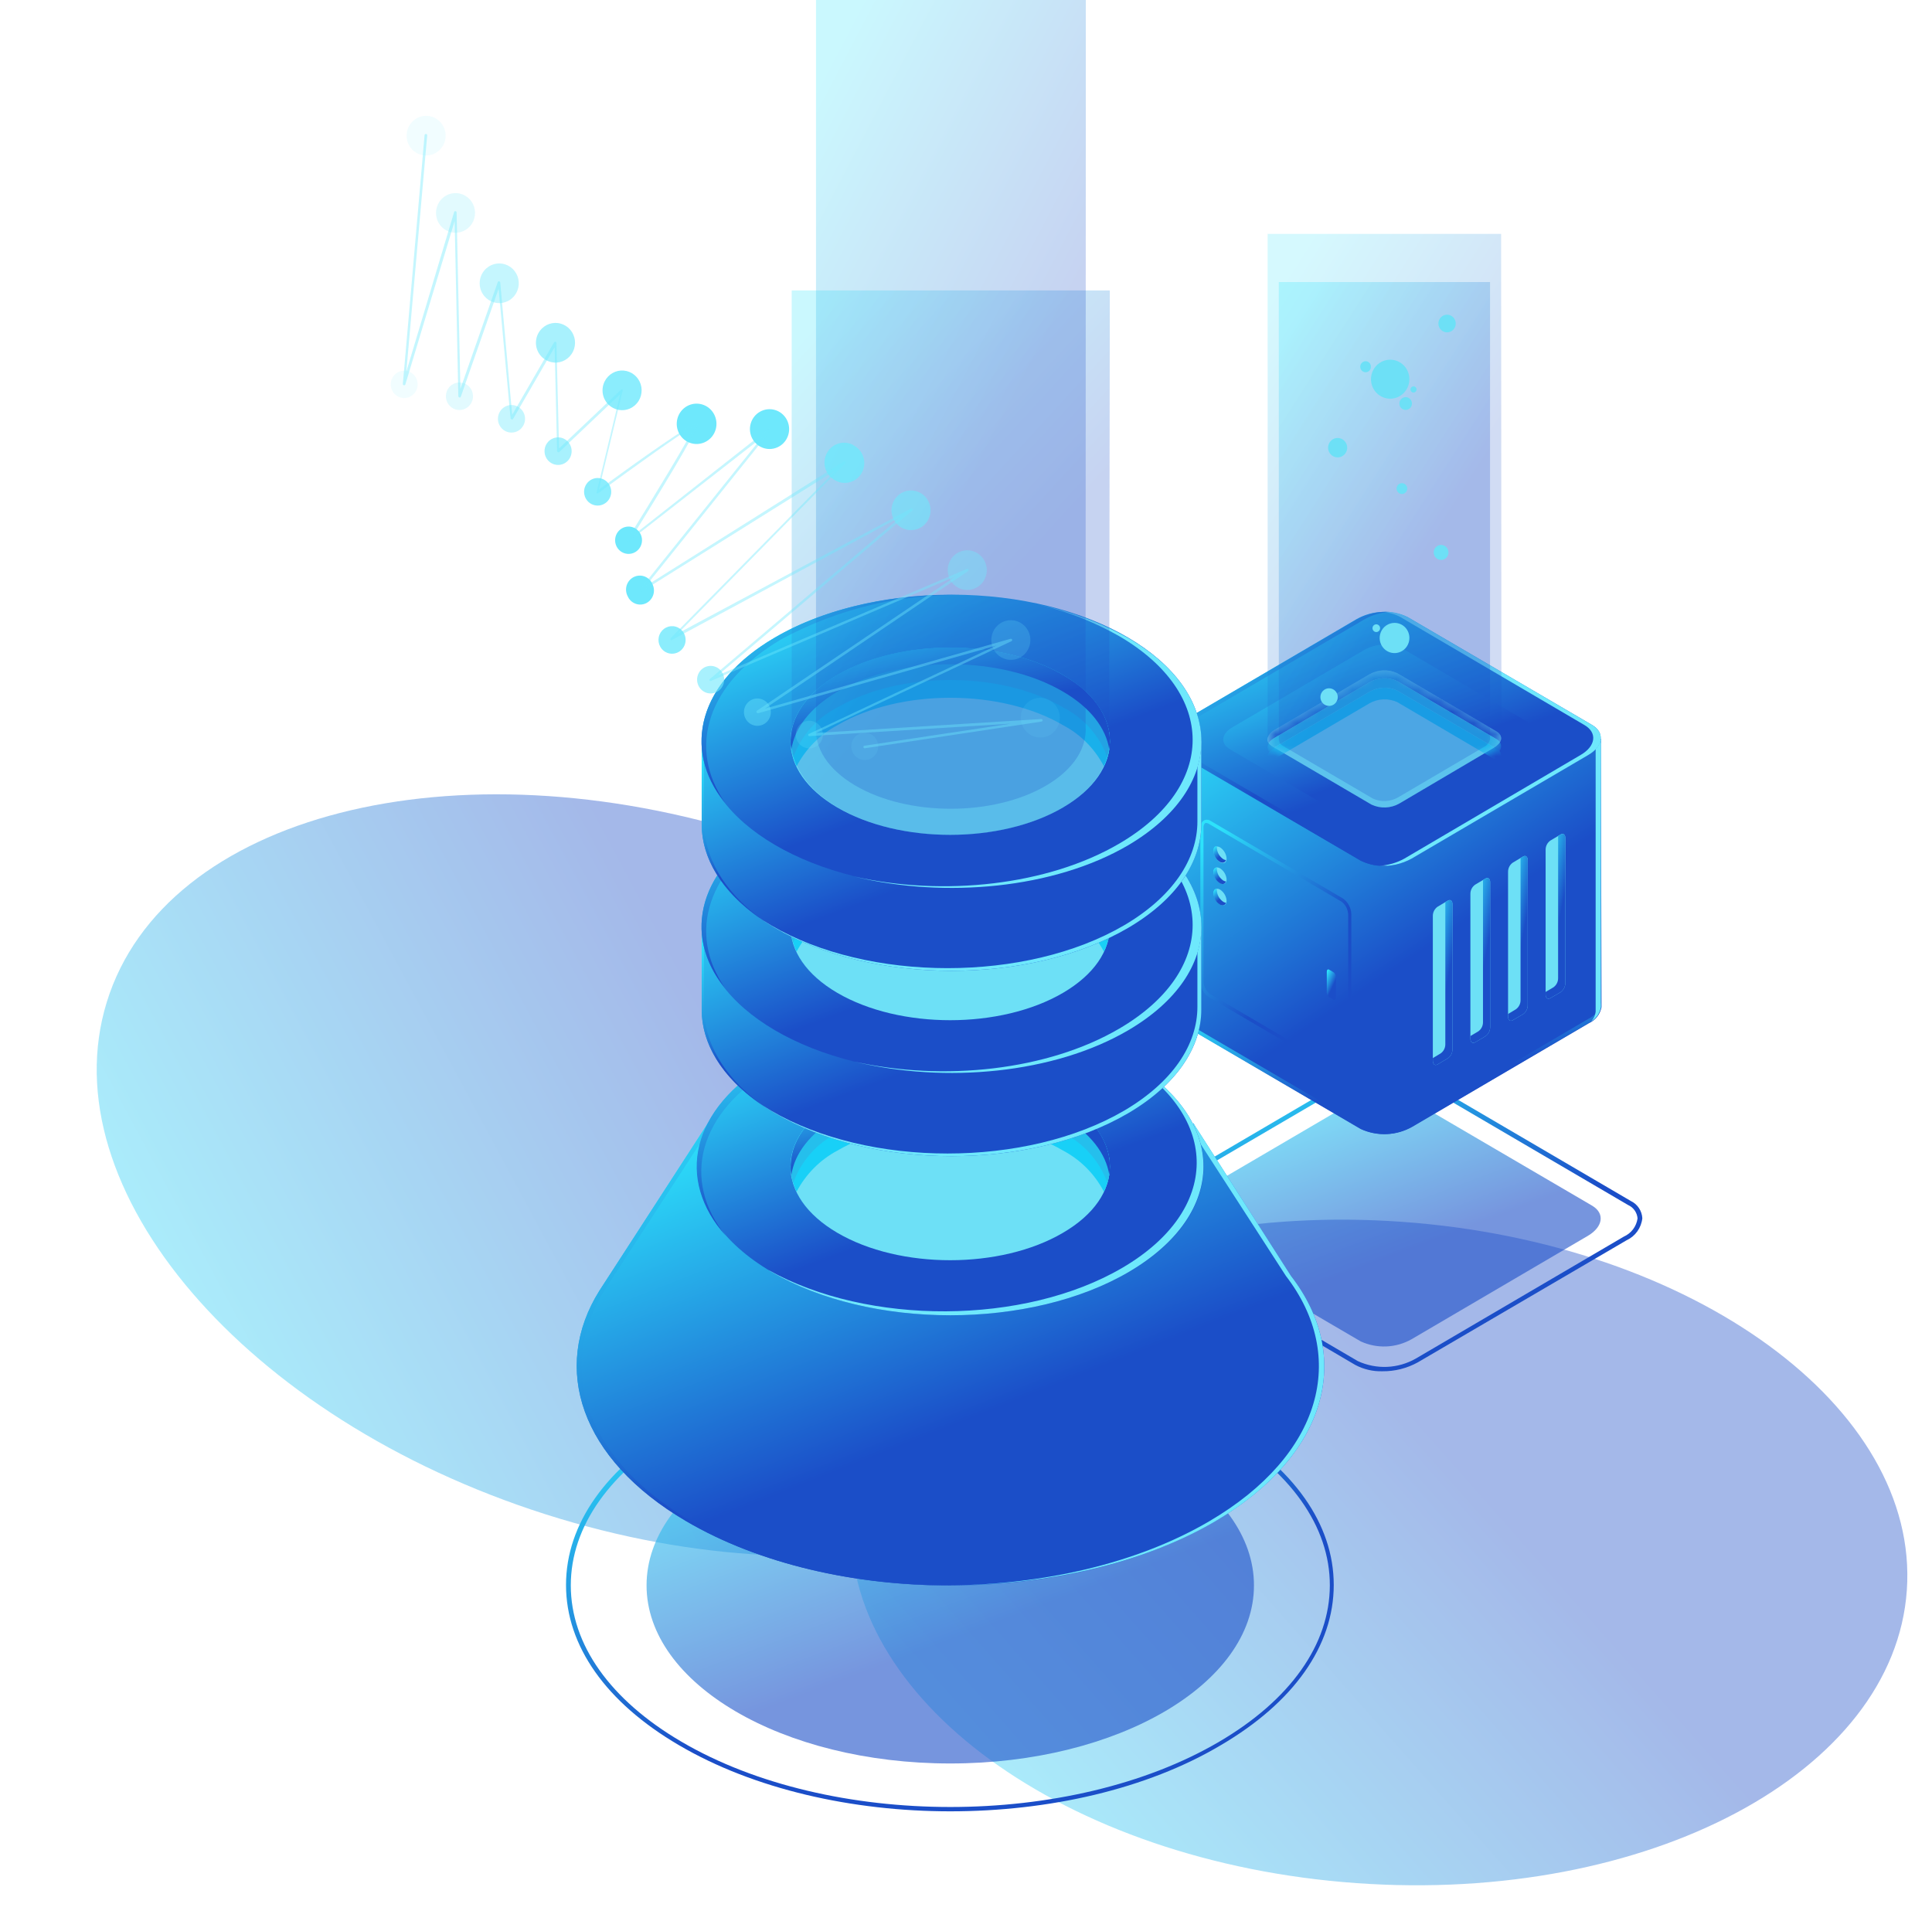 <svg width="175" height="174" viewBox="0 0 175 174" fill="none" xmlns="http://www.w3.org/2000/svg">
<g style="mix-blend-mode:lighten" opacity="0.4">
<path d="M108.099 122.142C113.338 105.177 95.553 84.401 68.373 75.737C41.194 67.073 14.914 73.802 9.675 90.767C4.435 107.731 22.221 128.507 49.4 137.171C76.579 145.835 102.86 139.106 108.099 122.142Z" fill="url(#paint0_linear_255_504)"/>
</g>
<path opacity="0.6" d="M123.248 121.513L106.534 111.734C105.354 111.035 105.551 109.826 106.868 109.017L122.875 99.638C123.575 99.237 124.358 99.01 125.161 98.975C125.965 98.94 126.764 99.099 127.496 99.438L144.21 109.217C145.39 109.916 145.193 111.125 143.875 111.924L127.869 121.313C127.168 121.711 126.385 121.937 125.582 121.972C124.779 122.006 123.98 121.849 123.248 121.513Z" fill="url(#paint1_linear_255_504)"/>
<path d="M125.224 124.22C124.371 124.247 123.524 124.051 122.766 123.65L103.172 112.133C102.874 111.993 102.62 111.772 102.437 111.496C102.253 111.22 102.147 110.898 102.129 110.565C102.175 110.135 102.331 109.724 102.581 109.374C102.831 109.024 103.167 108.746 103.555 108.567L122.413 97.51C123.27 97.026 124.227 96.753 125.207 96.713C126.187 96.673 127.163 96.868 128.056 97.28L147.72 108.797C148.016 108.937 148.269 109.156 148.452 109.43C148.636 109.705 148.743 110.024 148.762 110.355C148.716 110.786 148.56 111.196 148.31 111.547C148.06 111.897 147.724 112.175 147.336 112.353L128.41 123.421C127.432 123.957 126.336 124.232 125.224 124.22ZM125.559 97.12C124.528 97.119 123.514 97.38 122.609 97.879L103.712 108.937C103.388 109.08 103.106 109.305 102.891 109.59C102.676 109.875 102.536 110.21 102.483 110.565C102.503 110.827 102.592 111.078 102.741 111.293C102.89 111.507 103.093 111.677 103.329 111.784L122.993 123.301C123.824 123.683 124.733 123.862 125.645 123.822C126.557 123.782 127.447 123.525 128.243 123.071L147.1 112.014C147.425 111.869 147.709 111.643 147.924 111.357C148.139 111.07 148.279 110.732 148.329 110.375C148.309 110.115 148.219 109.866 148.07 109.653C147.921 109.44 147.719 109.272 147.484 109.167L127.82 97.65C127.124 97.278 126.345 97.095 125.559 97.12Z" fill="url(#paint2_linear_255_504)"/>
<path d="M145.006 66.934H136.738L127.535 61.531C126.803 61.196 126.004 61.041 125.201 61.075C124.399 61.11 123.616 61.334 122.914 61.73L114.065 66.934H105.797V91.237C105.796 91.502 105.871 91.762 106.012 91.986C106.154 92.209 106.355 92.386 106.593 92.496L123.307 102.275C124.039 102.611 124.839 102.768 125.641 102.733C126.444 102.699 127.227 102.473 127.928 102.075L143.935 92.685C144.224 92.554 144.478 92.354 144.675 92.102C144.872 91.85 145.006 91.553 145.065 91.237L145.006 66.934Z" fill="url(#paint3_linear_255_504)"/>
<path d="M143.876 92.296L127.869 101.685C127.168 102.084 126.385 102.309 125.582 102.344C124.78 102.379 123.98 102.221 123.248 101.885L106.534 92.106C106.296 91.997 106.093 91.821 105.952 91.597C105.81 91.374 105.736 91.113 105.738 90.847V91.237C105.737 91.502 105.812 91.762 105.953 91.986C106.095 92.209 106.296 92.386 106.534 92.496L123.248 102.275C123.98 102.611 124.78 102.768 125.582 102.733C126.385 102.699 127.168 102.473 127.869 102.075L143.876 92.685C144.165 92.554 144.419 92.354 144.616 92.102C144.813 91.85 144.947 91.553 145.006 91.237V90.847C144.947 91.163 144.813 91.46 144.616 91.713C144.419 91.965 144.165 92.165 143.876 92.296Z" fill="url(#paint4_linear_255_504)"/>
<path d="M106.308 91.627V67.324H114.577L123.425 62.12C124.127 61.721 124.91 61.496 125.713 61.461C126.515 61.426 127.315 61.584 128.046 61.92L137.249 67.324H144.997V66.934H136.728L127.525 61.531C126.793 61.196 125.994 61.041 125.192 61.075C124.389 61.11 123.606 61.334 122.904 61.73L114.056 66.934H105.787V91.237C105.787 91.502 105.861 91.762 106.003 91.986C106.144 92.209 106.346 92.386 106.583 92.496H106.682C106.562 92.386 106.466 92.252 106.402 92.103C106.337 91.953 106.305 91.79 106.308 91.627Z" fill="url(#paint5_linear_255_504)"/>
<path d="M144.534 67.384V91.656C144.5 91.979 144.361 92.281 144.141 92.516C144.369 92.38 144.564 92.195 144.714 91.974C144.863 91.753 144.963 91.501 145.006 91.237V66.994C144.836 67.107 144.678 67.237 144.534 67.384Z" fill="#6EE8FC"/>
<path d="M123.248 77.972L106.534 68.193C105.354 67.494 105.551 66.285 106.868 65.476L122.875 56.087C123.576 55.69 124.36 55.466 125.163 55.433C125.965 55.4 126.764 55.559 127.496 55.897L144.21 65.676C145.39 66.365 145.193 67.584 143.875 68.383L127.869 77.772C127.168 78.171 126.385 78.396 125.582 78.431C124.779 78.466 123.98 78.308 123.248 77.972Z" fill="url(#paint6_linear_255_504)"/>
<path d="M144.21 65.676L127.496 55.897C126.777 55.525 125.969 55.365 125.165 55.438C125.753 55.461 126.327 55.618 126.847 55.897L143.512 65.676C144.701 66.365 144.554 67.584 143.187 68.383L127.22 77.772C126.516 78.166 125.732 78.391 124.929 78.431C125.954 78.503 126.978 78.274 127.879 77.772L143.885 68.383C145.242 67.584 145.39 66.365 144.21 65.676Z" fill="#6EE8FC"/>
<path d="M123.819 75.145L111.401 67.873C110.516 67.354 110.634 66.445 111.647 65.876L123.563 58.884C124.087 58.586 124.672 58.417 125.271 58.392C125.87 58.365 126.467 58.483 127.014 58.734L139.422 66.016C140.307 66.535 140.189 67.434 139.176 68.013L127.26 75.005C126.737 75.301 126.154 75.468 125.556 75.492C124.958 75.516 124.363 75.398 123.819 75.145Z" fill="url(#paint7_linear_255_504)"/>
<path d="M124.232 72.888L115.245 67.614C114.606 67.234 114.685 66.615 115.422 66.145L124.055 61.081C124.434 60.867 124.858 60.746 125.292 60.729C125.725 60.712 126.157 60.798 126.552 60.981L135.538 66.255C136.177 66.625 136.099 67.254 135.361 67.713L126.768 72.778C126.385 73 125.954 73.126 125.513 73.145C125.072 73.164 124.633 73.076 124.232 72.888Z" fill="#6DE0F6"/>
<path d="M123.996 77.972L107.281 68.193C106.102 67.494 106.298 66.285 107.616 65.476L123.622 56.087C124.315 55.701 125.084 55.479 125.874 55.437C124.85 55.37 123.828 55.595 122.924 56.087L106.918 65.476C105.551 66.285 105.404 67.474 106.583 68.193L123.298 77.972C124.03 78.346 124.851 78.502 125.667 78.421C125.083 78.405 124.511 78.251 123.996 77.972Z" fill="url(#paint8_linear_255_504)"/>
<mask id="mask0_255_504" style="mask-type:luminance" maskUnits="userSpaceOnUse" x="114" y="60" width="22" height="14">
<path d="M124.232 72.888L115.245 67.614C114.606 67.234 114.685 66.615 115.422 66.145L124.055 61.081C124.434 60.867 124.858 60.746 125.292 60.729C125.725 60.712 126.157 60.798 126.552 60.981L135.538 66.255C136.177 66.625 136.099 67.254 135.361 67.713L126.768 72.778C126.385 73 125.954 73.126 125.513 73.145C125.072 73.164 124.633 73.076 124.232 72.888Z" fill="white"/>
</mask>
<g mask="url(#mask0_255_504)">
<path d="M115.422 66.865L124.055 61.8C124.434 61.584 124.857 61.462 125.291 61.443C125.724 61.424 126.156 61.509 126.552 61.69L135.548 66.964C135.668 67.043 135.774 67.141 135.863 67.254C135.916 67.17 135.951 67.075 135.964 66.975C135.977 66.876 135.968 66.775 135.938 66.679C135.908 66.584 135.857 66.496 135.79 66.423C135.722 66.35 135.64 66.292 135.548 66.255L126.552 60.981C126.157 60.798 125.725 60.712 125.292 60.729C124.858 60.746 124.434 60.867 124.055 61.081L115.422 66.145C114.842 66.485 114.675 66.954 114.921 67.324C115.052 67.135 115.224 66.978 115.422 66.865Z" fill="url(#paint9_linear_255_504)"/>
<path d="M115.422 67.724L124.055 62.659C124.433 62.444 124.857 62.321 125.291 62.302C125.724 62.283 126.156 62.368 126.552 62.549L135.548 67.823C135.644 67.887 135.73 67.964 135.804 68.053C135.874 67.971 135.924 67.872 135.95 67.766C135.975 67.659 135.976 67.549 135.951 67.442C135.926 67.336 135.876 67.237 135.806 67.154C135.736 67.071 135.648 67.006 135.548 66.964L126.552 61.69C126.156 61.509 125.724 61.424 125.291 61.443C124.857 61.462 124.433 61.585 124.055 61.8L115.422 66.865C114.813 67.224 114.656 67.724 114.98 68.103C115.098 67.945 115.249 67.815 115.422 67.724Z" fill="#25BFEC"/>
<path d="M115.058 69.052C115.168 68.944 115.29 68.85 115.422 68.772L124.055 63.708C124.434 63.495 124.857 63.375 125.291 63.356C125.724 63.337 126.155 63.42 126.552 63.598L135.548 68.882C135.611 68.92 135.67 68.963 135.725 69.012C135.817 68.935 135.888 68.835 135.931 68.722C135.974 68.609 135.987 68.487 135.969 68.367C135.952 68.247 135.903 68.134 135.829 68.038C135.756 67.943 135.659 67.869 135.548 67.823L126.552 62.549C126.156 62.368 125.724 62.283 125.29 62.302C124.857 62.321 124.433 62.444 124.055 62.659L115.422 67.724C114.754 68.113 114.626 68.672 115.058 69.052Z" fill="#18D0F7"/>
</g>
<path d="M131.143 95.872L130.219 96.421C129.973 96.561 129.786 96.421 129.786 96.082V82.966C129.786 82.803 129.825 82.642 129.901 82.497C129.976 82.353 130.086 82.229 130.219 82.137L131.143 81.588C131.379 81.448 131.566 81.588 131.566 81.928V95.043C131.567 95.206 131.529 95.366 131.456 95.511C131.382 95.655 131.275 95.779 131.143 95.872Z" fill="#6DE0F6"/>
<path d="M131.143 81.588L130.917 81.718V94.603C130.917 94.767 130.878 94.928 130.803 95.073C130.727 95.217 130.618 95.341 130.484 95.432L129.786 95.852V96.082C129.786 96.411 129.973 96.561 130.219 96.421L131.143 95.872C131.275 95.779 131.382 95.655 131.456 95.51C131.529 95.366 131.567 95.206 131.566 95.043V81.928C131.566 81.598 131.379 81.448 131.143 81.588Z" fill="url(#paint10_linear_255_504)"/>
<path d="M134.545 93.874L133.621 94.423C133.385 94.553 133.188 94.423 133.188 94.084V80.969C133.188 80.805 133.227 80.644 133.303 80.499C133.378 80.355 133.487 80.231 133.621 80.139L134.545 79.59C134.781 79.45 134.978 79.59 134.978 79.92V93.045C134.978 93.209 134.939 93.37 134.863 93.514C134.788 93.659 134.678 93.782 134.545 93.874Z" fill="#6DE0F6"/>
<path d="M137.957 91.876L137.033 92.416C136.787 92.555 136.6 92.416 136.6 92.086V78.971C136.6 78.807 136.639 78.646 136.715 78.501C136.79 78.357 136.899 78.233 137.033 78.142L137.957 77.592C138.193 77.453 138.38 77.592 138.38 77.922V91.047C138.381 91.21 138.343 91.371 138.269 91.515C138.196 91.659 138.089 91.784 137.957 91.876Z" fill="#6DE0F6"/>
<path d="M141.359 89.879L140.435 90.418C140.199 90.558 140.002 90.418 140.002 90.088V76.973C140.002 76.809 140.041 76.648 140.116 76.504C140.192 76.359 140.301 76.236 140.435 76.144L141.359 75.595C141.595 75.455 141.791 75.595 141.791 75.924V89.039C141.789 89.204 141.749 89.366 141.674 89.511C141.598 89.657 141.491 89.783 141.359 89.879Z" fill="#6DE0F6"/>
<path d="M134.545 79.59L134.329 79.72V92.605C134.329 92.769 134.29 92.93 134.214 93.075C134.139 93.219 134.03 93.343 133.896 93.434L133.188 93.854V94.084C133.188 94.413 133.385 94.553 133.621 94.423L134.545 93.874C134.678 93.782 134.788 93.659 134.863 93.514C134.939 93.37 134.978 93.209 134.978 93.045V79.92C134.978 79.6 134.781 79.45 134.545 79.59Z" fill="url(#paint11_linear_255_504)"/>
<path d="M137.957 77.592L137.731 77.722V90.608C137.731 90.771 137.692 90.933 137.616 91.077C137.541 91.222 137.432 91.345 137.298 91.437L136.6 91.856V92.086C136.6 92.416 136.787 92.555 137.033 92.416L137.957 91.876C138.089 91.784 138.196 91.659 138.269 91.515C138.343 91.371 138.381 91.21 138.38 91.047V77.922C138.38 77.602 138.193 77.453 137.957 77.592Z" fill="url(#paint12_linear_255_504)"/>
<path d="M141.359 75.595L141.133 75.724V88.61C141.134 88.773 141.096 88.933 141.022 89.078C140.949 89.222 140.841 89.346 140.71 89.439L140.002 89.859V90.088C140.002 90.418 140.199 90.558 140.435 90.418L141.359 89.878C141.491 89.783 141.598 89.657 141.674 89.511C141.749 89.366 141.789 89.204 141.791 89.039V75.924C141.791 75.605 141.595 75.455 141.359 75.595Z" fill="url(#paint13_linear_255_504)"/>
<path d="M121.852 97.48C121.731 97.479 121.612 97.444 121.508 97.38L109.474 90.318C109.245 90.159 109.058 89.946 108.928 89.697C108.798 89.448 108.729 89.171 108.727 88.89V75.005C108.714 74.876 108.736 74.746 108.79 74.629C108.843 74.511 108.927 74.41 109.032 74.336C109.119 74.282 109.219 74.254 109.322 74.254C109.424 74.254 109.524 74.282 109.612 74.336L121.656 81.398C121.882 81.562 122.068 81.777 122.197 82.027C122.327 82.277 122.398 82.554 122.403 82.837V96.751C122.414 96.881 122.392 97.012 122.338 97.131C122.285 97.25 122.202 97.353 122.098 97.43C122.021 97.466 121.937 97.484 121.852 97.48ZM109.277 74.556H109.169C109.112 74.61 109.068 74.677 109.04 74.752C109.013 74.826 109.003 74.906 109.012 74.985V88.87C109.016 89.1 109.072 89.326 109.176 89.53C109.28 89.735 109.429 89.912 109.612 90.048L121.656 97.11C121.7 97.138 121.751 97.152 121.803 97.152C121.855 97.152 121.906 97.138 121.951 97.11C122.013 97.059 122.06 96.993 122.09 96.918C122.119 96.843 122.129 96.761 122.118 96.681V82.867C122.114 82.634 122.057 82.405 121.951 82.199C121.845 81.993 121.694 81.814 121.508 81.678L109.474 74.616C109.42 74.584 109.359 74.563 109.297 74.556H109.277Z" fill="url(#paint14_linear_255_504)"/>
<path d="M111.106 77.772C111.106 78.152 110.84 78.302 110.516 78.112C110.349 78.002 110.209 77.855 110.107 77.682C110.004 77.509 109.942 77.314 109.926 77.113C109.926 76.733 110.191 76.573 110.516 76.763C110.684 76.874 110.824 77.023 110.926 77.198C111.029 77.373 111.09 77.569 111.106 77.772Z" fill="#6DE0F6"/>
<path d="M111.106 79.66C111.106 80.04 110.84 80.189 110.516 80C110.349 79.89 110.209 79.743 110.107 79.57C110.004 79.397 109.942 79.202 109.926 79.001C109.926 78.621 110.191 78.471 110.516 78.661C110.683 78.771 110.823 78.918 110.925 79.091C111.028 79.264 111.089 79.459 111.106 79.66Z" fill="#6DE0F6"/>
<path d="M111.106 81.588C111.106 81.968 110.84 82.127 110.516 81.938C110.349 81.828 110.209 81.681 110.107 81.508C110.004 81.335 109.942 81.14 109.926 80.939C109.926 80.559 110.191 80.399 110.516 80.589C110.683 80.699 110.823 80.846 110.925 81.019C111.028 81.192 111.089 81.387 111.106 81.588Z" fill="#6DE0F6"/>
<path d="M110.811 81.698C110.644 81.588 110.504 81.441 110.402 81.268C110.299 81.095 110.238 80.9 110.221 80.699C110.216 80.636 110.216 80.572 110.221 80.509C110.034 80.509 109.897 80.669 109.897 80.939C109.913 81.14 109.975 81.335 110.077 81.508C110.18 81.681 110.32 81.828 110.487 81.937C110.752 82.087 110.968 82.017 111.047 81.778C110.963 81.772 110.882 81.744 110.811 81.698Z" fill="url(#paint15_linear_255_504)"/>
<path d="M110.811 79.77C110.644 79.66 110.504 79.513 110.402 79.34C110.299 79.167 110.238 78.972 110.221 78.771C110.214 78.708 110.214 78.644 110.221 78.581C110.034 78.581 109.897 78.731 109.897 79.001C109.913 79.202 109.975 79.397 110.077 79.57C110.18 79.743 110.32 79.89 110.487 80C110.752 80.159 110.968 80.08 111.047 79.85C110.964 79.84 110.884 79.812 110.811 79.77Z" fill="url(#paint16_linear_255_504)"/>
<path d="M110.811 77.832C110.644 77.723 110.504 77.576 110.402 77.402C110.299 77.229 110.238 77.034 110.221 76.833C110.216 76.77 110.216 76.707 110.221 76.643C110.034 76.643 109.897 76.803 109.897 77.073C109.913 77.274 109.975 77.469 110.077 77.642C110.18 77.815 110.32 77.962 110.487 78.072C110.752 78.222 110.968 78.152 111.047 77.912C110.963 77.906 110.882 77.878 110.811 77.832Z" fill="url(#paint17_linear_255_504)"/>
<path d="M120.79 90.558L120.397 90.328C120.331 90.28 120.278 90.217 120.24 90.144C120.203 90.071 120.182 89.991 120.181 89.909V88.011C120.181 87.851 120.279 87.771 120.397 87.841L120.79 88.071C120.857 88.12 120.911 88.185 120.948 88.259C120.986 88.334 121.006 88.416 121.007 88.5V90.388C121.007 90.548 120.869 90.628 120.79 90.558Z" fill="url(#paint18_linear_255_504)"/>
<g style="mix-blend-mode:lighten" opacity="0.2">
<path d="M135.971 21.186H114.822V66.984C114.83 67.118 114.873 67.248 114.948 67.359C115.022 67.469 115.125 67.558 115.245 67.614L124.231 72.888C124.632 73.076 125.072 73.164 125.513 73.145C125.954 73.126 126.384 73 126.768 72.778L135.39 67.724C135.547 67.651 135.684 67.542 135.79 67.404C135.896 67.267 135.968 67.106 136 66.934L135.971 21.186Z" fill="url(#paint19_linear_255_504)"/>
</g>
<g style="mix-blend-mode:lighten" opacity="0.25">
<path d="M134.968 25.551H115.835V67.004C115.843 67.125 115.883 67.242 115.95 67.342C116.018 67.442 116.11 67.522 116.218 67.574L124.349 72.338C124.707 72.503 125.098 72.581 125.49 72.565C125.883 72.549 126.267 72.441 126.611 72.248L134.417 67.664C134.556 67.599 134.678 67.502 134.774 67.38C134.869 67.259 134.936 67.116 134.968 66.964V25.551Z" fill="url(#paint20_linear_255_504)"/>
</g>
<path d="M121.174 63.149C121.174 63.361 121.091 63.564 120.943 63.714C120.796 63.864 120.596 63.948 120.387 63.948C120.179 63.948 119.978 63.864 119.831 63.714C119.683 63.564 119.601 63.361 119.601 63.149C119.601 62.937 119.683 62.733 119.831 62.584C119.978 62.434 120.179 62.35 120.387 62.35C120.596 62.35 120.796 62.434 120.943 62.584C121.091 62.733 121.174 62.937 121.174 63.149Z" fill="#6DE0F6"/>
<path d="M127.663 57.795C127.663 58.065 127.584 58.33 127.436 58.555C127.288 58.78 127.078 58.956 126.831 59.059C126.585 59.163 126.314 59.19 126.053 59.137C125.792 59.084 125.552 58.954 125.364 58.762C125.175 58.571 125.047 58.327 124.995 58.062C124.943 57.796 124.97 57.521 125.072 57.271C125.173 57.021 125.346 56.807 125.568 56.657C125.789 56.507 126.05 56.426 126.316 56.426C126.493 56.425 126.669 56.459 126.833 56.528C126.997 56.596 127.146 56.697 127.271 56.824C127.397 56.952 127.496 57.103 127.563 57.27C127.63 57.436 127.664 57.615 127.663 57.795Z" fill="#6DE0F6"/>
<path d="M124.664 57.256C124.854 57.256 125.008 57.099 125.008 56.906C125.008 56.713 124.854 56.556 124.664 56.556C124.474 56.556 124.32 56.713 124.32 56.906C124.32 57.099 124.474 57.256 124.664 57.256Z" fill="#6DE0F6"/>
<path d="M131.202 50.054C131.2 50.188 131.159 50.318 131.085 50.428C131.01 50.539 130.905 50.624 130.783 50.674C130.661 50.724 130.526 50.736 130.397 50.709C130.268 50.681 130.15 50.616 130.058 50.52C129.965 50.425 129.902 50.304 129.877 50.172C129.852 50.041 129.866 49.905 129.917 49.781C129.968 49.658 130.054 49.552 130.163 49.478C130.273 49.404 130.402 49.364 130.534 49.364C130.622 49.364 130.71 49.382 130.792 49.417C130.874 49.452 130.948 49.503 131.01 49.567C131.072 49.631 131.121 49.707 131.154 49.791C131.187 49.874 131.204 49.964 131.202 50.054Z" fill="#6DE0F6"/>
<path d="M127.466 44.25C127.468 44.348 127.441 44.444 127.389 44.526C127.337 44.608 127.262 44.672 127.173 44.71C127.085 44.748 126.987 44.759 126.893 44.74C126.798 44.722 126.712 44.675 126.644 44.606C126.576 44.537 126.53 44.449 126.511 44.353C126.493 44.257 126.504 44.158 126.541 44.068C126.579 43.978 126.642 43.902 126.723 43.849C126.804 43.796 126.898 43.769 126.994 43.771C127.119 43.773 127.237 43.825 127.325 43.914C127.413 44.003 127.464 44.124 127.466 44.25Z" fill="#6DE0F6"/>
<path d="M122.029 40.554C122.029 40.728 121.978 40.899 121.883 41.044C121.787 41.188 121.651 41.301 121.493 41.367C121.334 41.434 121.16 41.45 120.992 41.416C120.823 41.381 120.669 41.296 120.549 41.172C120.428 41.048 120.347 40.891 120.314 40.719C120.282 40.548 120.301 40.371 120.368 40.211C120.435 40.05 120.547 39.914 120.691 39.819C120.834 39.723 121.002 39.673 121.174 39.675C121.402 39.678 121.619 39.772 121.779 39.936C121.939 40.101 122.029 40.323 122.029 40.554Z" fill="#6DE0F6"/>
<path d="M127.663 34.361C127.661 34.711 127.557 35.051 127.365 35.341C127.173 35.63 126.9 35.855 126.582 35.987C126.264 36.12 125.914 36.153 125.577 36.084C125.24 36.015 124.931 35.846 124.689 35.598C124.446 35.35 124.282 35.035 124.215 34.693C124.149 34.35 124.184 33.995 124.316 33.672C124.448 33.35 124.671 33.074 124.957 32.88C125.243 32.687 125.579 32.583 125.923 32.583C126.152 32.583 126.379 32.629 126.591 32.719C126.803 32.808 126.995 32.939 127.157 33.105C127.319 33.27 127.447 33.466 127.533 33.682C127.62 33.897 127.664 34.128 127.663 34.361Z" fill="#6DE0F6"/>
<path d="M124.173 33.233C124.174 33.296 124.163 33.36 124.139 33.419C124.116 33.478 124.082 33.532 124.038 33.578C123.994 33.623 123.941 33.66 123.883 33.684C123.826 33.709 123.763 33.722 123.701 33.722C123.57 33.722 123.445 33.669 123.353 33.576C123.261 33.482 123.209 33.355 123.209 33.222C123.209 33.09 123.261 32.963 123.353 32.869C123.445 32.776 123.57 32.723 123.701 32.723C123.765 32.723 123.829 32.736 123.888 32.762C123.948 32.788 124.001 32.826 124.045 32.874C124.089 32.922 124.124 32.978 124.145 33.04C124.167 33.101 124.177 33.167 124.173 33.233Z" fill="#6DE0F6"/>
<path d="M127.889 36.479C127.9 36.561 127.893 36.644 127.869 36.723C127.846 36.802 127.806 36.874 127.752 36.937C127.699 36.999 127.633 37.048 127.559 37.082C127.485 37.116 127.405 37.134 127.324 37.134C127.242 37.134 127.162 37.116 127.088 37.082C127.014 37.048 126.948 36.999 126.895 36.937C126.841 36.874 126.801 36.802 126.778 36.723C126.754 36.644 126.748 36.561 126.758 36.479C126.776 36.34 126.844 36.212 126.948 36.119C127.052 36.026 127.185 35.975 127.324 35.975C127.462 35.975 127.596 36.026 127.7 36.119C127.804 36.212 127.871 36.34 127.889 36.479Z" fill="#6DE0F6"/>
<path d="M128.312 35.281C128.312 35.355 128.283 35.426 128.231 35.478C128.18 35.531 128.11 35.56 128.037 35.56C127.964 35.56 127.893 35.531 127.842 35.478C127.79 35.426 127.761 35.355 127.761 35.281C127.761 35.206 127.79 35.135 127.842 35.083C127.893 35.03 127.964 35.001 128.037 35.001C128.11 35.001 128.18 35.03 128.231 35.083C128.283 35.135 128.312 35.206 128.312 35.281Z" fill="#6DE0F6"/>
<path d="M131.074 30.106C131.509 30.106 131.861 29.748 131.861 29.307C131.861 28.866 131.509 28.508 131.074 28.508C130.64 28.508 130.288 28.866 130.288 29.307C130.288 29.748 130.64 30.106 131.074 30.106Z" fill="#6DE0F6"/>
<g style="mix-blend-mode:lighten" opacity="0.4">
<path d="M172.721 144.048C173.865 127.506 153.395 112.568 127 110.683C100.605 108.799 78.28 120.681 77.136 137.223C75.991 153.765 96.461 168.703 122.856 170.588C149.252 172.472 171.577 160.59 172.721 144.048Z" fill="url(#paint21_linear_255_504)"/>
</g>
<path opacity="0.6" d="M86.074 159.75C101.267 159.75 113.584 152.527 113.584 143.618C113.584 134.709 101.267 127.486 86.074 127.486C70.881 127.486 58.565 134.709 58.565 143.618C58.565 152.527 70.881 159.75 86.074 159.75Z" fill="url(#paint22_linear_255_504)"/>
<path d="M86.074 164.085C77.226 164.085 68.298 162.087 61.495 158.091C54.898 154.226 51.27 149.102 51.27 143.578C51.27 138.054 54.898 132.94 61.495 129.064C75.023 121.133 97.047 121.133 110.585 129.064C117.172 132.94 120.81 138.054 120.81 143.578C120.81 149.102 117.172 154.226 110.585 158.091C103.85 162.097 94.962 164.085 86.074 164.085ZM86.074 123.55C77.226 123.55 68.446 125.548 61.731 129.454C55.261 133.25 51.702 138.274 51.702 143.618C51.702 148.962 55.261 153.996 61.731 157.782C75.161 165.663 96.998 165.663 110.428 157.782C116.887 153.996 120.446 148.962 120.456 143.618C120.466 138.274 116.887 133.25 110.428 129.454C103.713 125.518 94.893 123.55 86.074 123.55Z" fill="url(#paint23_linear_255_504)"/>
<path d="M116.936 115.58L108.088 101.745L105.522 107.479C93.871 102.684 78.258 102.704 66.627 107.479L64.12 101.745L54.288 116.928C49.913 123.92 52.528 132.161 62.153 137.804C75.387 145.566 96.84 145.566 110.074 137.804C120.289 131.791 122.59 122.891 116.936 115.58Z" fill="url(#paint24_linear_255_504)"/>
<path d="M67.059 107.519C73.154 105.105 79.641 103.878 86.183 103.903C79.629 103.829 73.12 105.002 66.991 107.359L67.059 107.519Z" fill="url(#paint25_linear_255_504)"/>
<path d="M105.954 107.469L108.314 102.175L108.088 101.745L105.59 107.319L105.954 107.469Z" fill="url(#paint26_linear_255_504)"/>
<path d="M62.596 137.804C52.96 132.151 50.345 123.96 54.73 116.918L64.316 102.175L64.129 101.735L54.297 116.918C49.922 123.91 52.538 132.151 62.163 137.794C68.809 141.7 77.609 143.698 86.379 143.618C77.766 143.598 69.163 141.7 62.596 137.804Z" fill="url(#paint27_linear_255_504)"/>
<path d="M104.922 107.479L105 107.299C98.847 104.963 92.318 103.811 85.749 103.903C92.305 103.859 98.809 105.072 104.922 107.479Z" fill="#6EE8FC"/>
<path d="M66.027 107.519L66.499 107.339L64.247 102.065L63.923 102.604L66.027 107.519Z" fill="#6EE8FC"/>
<path d="M116.936 115.58L108.088 101.745L107.862 102.255L116.474 115.58C122.098 122.891 119.788 131.791 109.543 137.804C102.995 141.65 94.441 143.578 85.858 143.618C94.628 143.618 103.408 141.73 110.093 137.804C120.289 131.791 122.59 122.891 116.936 115.58Z" fill="#6EE8FC"/>
<path d="M102.307 115.2C93.35 120.464 78.808 120.464 69.861 115.2C60.914 109.936 60.895 101.416 69.861 96.162C78.828 90.907 93.359 90.897 102.307 96.162C111.253 101.426 111.273 109.946 102.307 115.2Z" fill="url(#paint28_linear_255_504)"/>
<path d="M96.289 111.674C90.646 114.99 81.492 114.99 75.839 111.674C70.186 108.358 70.196 102.994 75.839 99.687C81.483 96.381 90.646 96.371 96.289 99.687C101.933 103.004 101.952 108.368 96.289 111.674Z" fill="url(#paint29_linear_255_504)"/>
<path d="M96.289 111.674C90.646 114.99 81.492 114.99 75.839 111.674C70.186 108.358 70.196 102.994 75.839 99.687C81.483 96.381 90.646 96.371 96.289 99.687C101.933 103.004 101.952 108.368 96.289 111.674Z" fill="#6DE0F6"/>
<path d="M75.849 104.232C81.502 100.916 90.656 100.916 96.299 104.232C97.875 105.065 99.164 106.364 99.996 107.958C101.353 105.101 100.124 101.965 96.299 99.687C90.656 96.371 81.502 96.371 75.849 99.687C72.034 101.925 70.805 105.101 72.152 107.958C72.989 106.368 74.277 105.069 75.849 104.232Z" fill="#18D0F7"/>
<path d="M75.849 102.624C81.502 99.308 90.656 99.308 96.299 102.624C98.153 103.56 99.588 105.178 100.311 107.149C101.097 104.522 99.77 101.715 96.299 99.687C90.656 96.371 81.502 96.371 75.849 99.687C72.388 101.685 71.061 104.522 71.847 107.149C72.565 105.178 73.996 103.56 75.849 102.624Z" fill="#25BFEC"/>
<path d="M75.849 101.196C81.502 97.879 90.656 97.879 96.299 101.196C98.796 102.654 100.183 104.522 100.478 106.44C100.842 104.022 99.495 101.535 96.299 99.687C90.656 96.371 81.502 96.371 75.849 99.687C72.703 101.535 71.307 104.022 71.68 106.44C71.965 104.522 73.352 102.654 75.849 101.196Z" fill="url(#paint30_linear_255_504)"/>
<path d="M70.225 96.641C79.192 91.387 93.733 91.387 102.67 96.641C104.186 97.504 105.562 98.599 106.751 99.887C105.494 98.38 103.979 97.117 102.277 96.161C93.31 90.897 78.779 90.897 69.832 96.161C62.537 100.437 61.18 106.869 65.752 111.964C61.691 106.949 63.166 100.746 70.225 96.641Z" fill="url(#paint31_linear_255_504)"/>
<path d="M102.307 96.162C102.179 96.082 102.031 96.012 101.894 95.942C110.634 101.206 110.565 109.626 101.677 114.84C92.789 120.055 78.612 120.085 69.626 115.06C69.694 115.113 69.766 115.159 69.842 115.2C78.808 120.464 93.35 120.464 102.287 115.2C111.224 109.936 111.273 101.416 102.307 96.162Z" fill="#6EE8FC"/>
<path d="M108.815 91.447V83.935H104.804C103.987 83.24 103.112 82.618 102.189 82.077C93.34 76.893 79.025 76.893 70.186 82.077C69.26 82.618 68.381 83.24 67.561 83.935H63.559V91.457C63.559 94.863 65.772 98.259 70.186 100.846C79.035 106.03 93.35 106.03 102.189 100.846C106.613 98.249 108.815 94.853 108.815 91.447Z" fill="url(#paint32_linear_255_504)"/>
<path d="M63.766 91.267V83.935H63.559V91.457C63.559 94.503 65.339 97.54 68.888 99.997C65.477 97.44 63.766 94.353 63.766 91.267Z" fill="url(#paint33_linear_255_504)"/>
<path d="M108.461 83.935V91.207C108.461 94.613 106.249 98.009 101.834 100.606C92.986 105.791 78.661 105.791 69.832 100.606C69.379 100.337 68.967 100.067 68.564 99.787C69.065 100.147 69.606 100.507 70.186 100.846C79.034 106.03 93.35 106.03 102.188 100.846C106.613 98.249 108.815 94.853 108.815 91.447V83.935H108.461Z" fill="#6EE8FC"/>
<path d="M86.182 97.21C98.682 97.21 108.815 91.267 108.815 83.935C108.815 76.604 98.682 70.66 86.182 70.66C73.682 70.66 63.549 76.604 63.549 83.935C63.549 91.267 73.682 97.21 86.182 97.21Z" fill="url(#paint34_linear_255_504)"/>
<path d="M70.796 74.686C75.79 71.99 81.373 70.616 87.028 70.69C80.962 70.55 74.817 71.829 70.186 74.556C63.304 78.551 61.721 84.654 65.653 89.479C62.261 84.544 63.982 78.691 70.796 74.686Z" fill="url(#paint35_linear_255_504)"/>
<path d="M102.188 74.556C99.686 73.15 96.987 72.139 94.185 71.559C96.706 72.157 99.132 73.112 101.392 74.396C110.241 79.58 110.241 87.991 101.392 93.175C94.903 96.981 85.454 97.979 77.392 96.171C85.622 98.169 95.483 97.26 102.188 93.335C111.037 88.141 111.037 79.77 102.188 74.556Z" fill="#6EE8FC"/>
<path d="M96.289 89.939C90.646 93.245 81.492 93.245 75.839 89.939C70.186 86.632 70.196 81.248 75.839 77.952C81.483 74.656 90.646 74.636 96.289 77.952C101.933 81.268 101.952 86.622 96.289 89.939Z" fill="#6DE0F6"/>
<path d="M75.849 82.487C81.502 79.171 90.656 79.171 96.299 82.487C97.875 83.319 99.164 84.619 99.996 86.213C101.353 83.356 100.124 80.219 96.299 77.942C90.656 74.626 81.502 74.626 75.849 77.942C72.034 80.18 70.805 83.356 72.152 86.213C72.989 84.622 74.277 83.324 75.849 82.487Z" fill="#18D0F7"/>
<path d="M75.849 80.879C81.502 77.562 90.656 77.562 96.299 80.879C98.153 81.815 99.588 83.432 100.311 85.404C101.097 82.777 99.77 79.97 96.299 77.942C90.656 74.626 81.502 74.626 75.849 77.942C72.388 79.94 71.061 82.777 71.847 85.404C72.565 83.433 73.996 81.814 75.849 80.879Z" fill="#25BFEC"/>
<path d="M75.849 79.45C81.502 76.134 90.656 76.134 96.299 79.45C98.796 80.919 100.183 82.777 100.478 84.694C100.842 82.277 99.495 79.79 96.299 77.942C90.656 74.626 81.502 74.626 75.849 77.942C72.693 79.77 71.307 82.277 71.71 84.694C71.965 82.767 73.352 80.909 75.849 79.45Z" fill="url(#paint36_linear_255_504)"/>
<path d="M108.815 74.656V67.144H104.804C103.987 66.449 103.112 65.827 102.189 65.286C93.34 60.102 79.025 60.102 70.186 65.286C69.26 65.827 68.381 66.449 67.561 67.144H63.559V74.666C63.559 78.062 65.772 81.458 70.186 84.055C79.035 89.239 93.35 89.239 102.189 84.055C106.613 81.458 108.815 78.062 108.815 74.656Z" fill="url(#paint37_linear_255_504)"/>
<path d="M63.766 74.476V67.144H63.559V74.666C63.559 77.712 65.339 80.749 68.888 83.206C65.477 80.649 63.766 77.562 63.766 74.476Z" fill="url(#paint38_linear_255_504)"/>
<path d="M108.461 67.144V74.416C108.461 77.812 106.249 81.218 101.834 83.815C92.986 88.999 78.661 88.999 69.832 83.815C69.379 83.546 68.967 83.276 68.564 82.996C69.065 83.356 69.606 83.716 70.186 84.055C79.034 89.239 93.35 89.239 102.188 84.055C106.613 81.458 108.815 78.062 108.815 74.656V67.144H108.461Z" fill="#6EE8FC"/>
<path d="M86.182 80.419C98.682 80.419 108.815 74.476 108.815 67.144C108.815 59.813 98.682 53.869 86.182 53.869C73.682 53.869 63.549 59.813 63.549 67.144C63.549 74.476 73.682 80.419 86.182 80.419Z" fill="url(#paint39_linear_255_504)"/>
<path d="M70.796 57.895C75.79 55.2 81.373 53.825 87.028 53.899C80.962 53.759 74.817 55.038 70.186 57.755C63.304 61.75 61.721 67.864 65.653 72.688C62.261 67.784 63.982 61.9 70.796 57.895Z" fill="url(#paint40_linear_255_504)"/>
<path d="M102.188 57.795C99.684 56.393 96.986 55.383 94.185 54.798C96.706 55.396 99.132 56.351 101.392 57.635C110.241 62.819 110.241 71.23 101.392 76.414C94.903 80.219 85.454 81.218 77.392 79.41C85.622 81.408 95.483 80.499 102.188 76.573C111.037 71.349 111.037 62.939 102.188 57.795Z" fill="#6EE8FC"/>
<path d="M96.289 73.147C90.646 76.454 81.492 76.454 75.839 73.147C70.186 69.841 70.196 64.467 75.839 61.161C81.483 57.855 90.646 57.845 96.289 61.161C101.933 64.477 101.952 69.831 96.289 73.147Z" fill="#6DE0F6"/>
<path d="M75.849 65.696C81.502 62.38 90.656 62.38 96.299 65.696C97.875 66.528 99.164 67.828 99.996 69.422C101.353 66.565 100.124 63.428 96.299 61.151C90.656 57.835 81.502 57.835 75.849 61.151C72.034 63.389 70.805 66.565 72.152 69.422C72.989 67.831 74.277 66.533 75.849 65.696Z" fill="#18D0F7"/>
<path d="M75.849 64.088C81.502 60.771 90.656 60.771 96.299 64.088C98.153 65.024 99.588 66.641 100.311 68.613C101.097 65.986 99.77 63.179 96.299 61.151C90.656 57.835 81.502 57.835 75.849 61.151C72.388 63.149 71.061 65.986 71.847 68.613C72.565 66.642 73.996 65.023 75.849 64.088Z" fill="#25BFEC"/>
<path d="M75.849 62.659C81.502 59.343 90.656 59.343 96.299 62.659C98.796 64.118 100.183 65.986 100.478 67.903C100.842 65.486 99.495 62.999 96.299 61.151C90.656 57.835 81.502 57.835 75.849 61.151C72.703 62.999 71.307 65.486 71.68 67.903C71.965 65.986 73.352 64.118 75.849 62.659Z" fill="url(#paint41_linear_255_504)"/>
<g style="mix-blend-mode:lighten" opacity="0.25">
<path d="M100.527 26.31H71.71V66.835C71.543 69.112 72.939 71.419 75.908 73.167C81.532 76.464 90.656 76.464 96.27 73.167C99.219 71.419 100.635 69.112 100.468 66.835L100.527 26.31Z" fill="url(#paint42_linear_255_504)"/>
</g>
<g style="mix-blend-mode:lighten" opacity="0.25">
<path d="M98.354 0H73.912V65.786C73.765 67.724 74.954 69.681 77.471 71.16C82.249 73.966 89.987 73.966 94.766 71.16C97.282 69.681 98.472 67.724 98.334 65.786L98.354 0Z" fill="url(#paint43_linear_255_504)"/>
</g>
<path d="M70.196 37.138C69.743 37.006 69.258 37.061 68.846 37.292C68.433 37.524 68.129 37.912 67.998 38.372C67.868 38.831 67.923 39.325 68.15 39.743C68.378 40.162 68.76 40.472 69.213 40.604C69.437 40.67 69.671 40.69 69.903 40.663C70.135 40.637 70.359 40.564 70.563 40.45C70.767 40.335 70.947 40.181 71.092 39.996C71.237 39.81 71.346 39.598 71.41 39.37C71.475 39.143 71.494 38.905 71.468 38.669C71.442 38.434 71.371 38.206 71.258 37.999C71.145 37.791 70.993 37.609 70.811 37.461C70.629 37.313 70.42 37.204 70.196 37.138Z" fill="#6EE8FC"/>
<path opacity="0.8" d="M77.275 40.304C76.856 40.085 76.369 40.043 75.92 40.188C75.471 40.333 75.097 40.653 74.881 41.079C74.664 41.504 74.623 41.999 74.766 42.455C74.909 42.911 75.224 43.291 75.643 43.511C75.851 43.631 76.081 43.707 76.32 43.734C76.558 43.761 76.799 43.739 77.029 43.669C77.258 43.598 77.471 43.481 77.655 43.325C77.838 43.168 77.989 42.975 78.097 42.758C78.205 42.54 78.268 42.303 78.283 42.06C78.298 41.816 78.264 41.573 78.184 41.343C78.103 41.114 77.978 40.904 77.814 40.725C77.651 40.546 77.454 40.403 77.235 40.304H77.275Z" fill="#6EE8FC"/>
<path opacity="0.6" d="M83.607 44.809C83.331 44.591 82.997 44.46 82.648 44.434C82.299 44.408 81.951 44.488 81.646 44.663C81.342 44.838 81.096 45.101 80.938 45.418C80.781 45.736 80.719 46.093 80.762 46.446C80.805 46.799 80.949 47.131 81.177 47.4C81.405 47.67 81.707 47.864 82.044 47.959C82.381 48.055 82.738 48.047 83.071 47.936C83.403 47.825 83.696 47.616 83.911 47.337C84.055 47.15 84.161 46.937 84.224 46.709C84.286 46.482 84.303 46.243 84.275 46.009C84.247 45.774 84.173 45.547 84.058 45.341C83.944 45.136 83.79 44.955 83.607 44.809Z" fill="#6EE8FC"/>
<path opacity="0.4" d="M88.955 50.473C88.726 50.204 88.424 50.009 88.087 49.914C87.75 49.819 87.393 49.828 87.06 49.939C86.728 50.05 86.436 50.259 86.22 50.539C86.004 50.819 85.876 51.158 85.849 51.513C85.823 51.867 85.901 52.222 86.073 52.531C86.246 52.841 86.504 53.092 86.816 53.252C87.129 53.412 87.481 53.475 87.828 53.432C88.176 53.389 88.503 53.242 88.768 53.01C88.944 52.856 89.089 52.668 89.194 52.457C89.299 52.246 89.362 52.017 89.379 51.781C89.396 51.545 89.368 51.309 89.295 51.084C89.222 50.86 89.107 50.652 88.955 50.473Z" fill="#6EE8FC"/>
<path opacity="0.2" d="M93.104 57.096C92.932 56.786 92.673 56.535 92.361 56.374C92.048 56.214 91.696 56.151 91.348 56.194C91 56.237 90.673 56.384 90.408 56.616C90.142 56.848 89.951 57.155 89.857 57.498C89.763 57.841 89.772 58.204 89.882 58.542C89.991 58.88 90.197 59.177 90.473 59.396C90.749 59.615 91.083 59.746 91.432 59.772C91.781 59.798 92.13 59.718 92.435 59.543C92.843 59.308 93.142 58.919 93.267 58.46C93.393 58.001 93.334 57.51 93.104 57.096Z" fill="#6EE8FC"/>
<path opacity="0.1" d="M95.975 65.286C96.028 64.936 95.978 64.578 95.832 64.256C95.685 63.934 95.448 63.664 95.15 63.479C94.853 63.294 94.508 63.202 94.159 63.215C93.811 63.229 93.474 63.346 93.191 63.554C92.908 63.761 92.692 64.049 92.569 64.381C92.447 64.712 92.423 65.074 92.502 65.419C92.581 65.764 92.759 66.078 93.013 66.321C93.267 66.564 93.586 66.725 93.93 66.785C94.162 66.826 94.399 66.82 94.628 66.766C94.857 66.713 95.073 66.613 95.264 66.474C95.454 66.334 95.615 66.157 95.738 65.953C95.86 65.749 95.941 65.522 95.975 65.286Z" fill="#6EE8FC"/>
<path d="M64.83 38.891C65.1 37.919 64.544 36.909 63.588 36.634C62.632 36.359 61.638 36.924 61.367 37.895C61.096 38.867 61.652 39.877 62.608 40.152C63.565 40.427 64.559 39.862 64.83 38.891Z" fill="#6EE8FC"/>
<path opacity="0.8" d="M55.556 36.968C55.869 37.128 56.221 37.189 56.568 37.145C56.915 37.101 57.242 36.954 57.506 36.721C57.771 36.489 57.962 36.182 58.055 35.84C58.148 35.497 58.139 35.134 58.03 34.797C57.92 34.459 57.714 34.163 57.438 33.944C57.163 33.725 56.829 33.594 56.48 33.568C56.131 33.542 55.783 33.621 55.478 33.796C55.174 33.971 54.927 34.234 54.769 34.551C54.663 34.762 54.599 34.992 54.581 35.228C54.563 35.464 54.592 35.702 54.665 35.927C54.738 36.152 54.855 36.359 55.008 36.538C55.161 36.717 55.347 36.863 55.556 36.968Z" fill="#6EE8FC"/>
<path opacity="0.6" d="M49.224 32.463C49.5 32.683 49.834 32.815 50.183 32.842C50.532 32.869 50.882 32.79 51.187 32.615C51.492 32.44 51.739 32.177 51.897 31.859C52.055 31.541 52.116 31.183 52.074 30.83C52.031 30.476 51.886 30.144 51.657 29.874C51.428 29.605 51.125 29.41 50.788 29.316C50.45 29.221 50.092 29.231 49.759 29.343C49.427 29.455 49.135 29.665 48.919 29.946C48.776 30.132 48.67 30.344 48.608 30.571C48.546 30.798 48.528 31.035 48.557 31.269C48.585 31.503 48.658 31.729 48.773 31.934C48.888 32.139 49.041 32.319 49.224 32.463Z" fill="#6EE8FC"/>
<path opacity="0.4" d="M43.876 26.83C44.104 27.1 44.405 27.296 44.743 27.393C45.08 27.489 45.438 27.481 45.771 27.37C46.105 27.26 46.398 27.051 46.614 26.771C46.83 26.491 46.96 26.151 46.986 25.796C47.012 25.441 46.934 25.086 46.761 24.776C46.589 24.466 46.33 24.215 46.016 24.055C45.703 23.895 45.35 23.833 45.003 23.877C44.655 23.921 44.328 24.069 44.063 24.302C43.887 24.456 43.742 24.643 43.637 24.853C43.533 25.063 43.47 25.292 43.453 25.527C43.435 25.762 43.464 25.997 43.536 26.221C43.609 26.445 43.724 26.651 43.876 26.83Z" fill="#6EE8FC"/>
<path opacity="0.2" d="M39.717 20.167C39.888 20.477 40.146 20.729 40.458 20.891C40.77 21.052 41.122 21.116 41.469 21.074C41.817 21.032 42.145 20.886 42.411 20.655C42.677 20.424 42.869 20.118 42.964 19.776C43.059 19.433 43.052 19.07 42.944 18.732C42.836 18.394 42.631 18.096 42.356 17.876C42.081 17.656 41.748 17.524 41.399 17.496C41.05 17.468 40.701 17.546 40.395 17.72C39.988 17.955 39.688 18.344 39.561 18.802C39.434 19.26 39.49 19.751 39.717 20.167Z" fill="#6EE8FC"/>
<path opacity="0.1" d="M36.856 11.976C36.795 12.327 36.838 12.688 36.979 13.014C37.12 13.339 37.353 13.615 37.648 13.806C37.944 13.997 38.288 14.095 38.639 14.087C38.989 14.079 39.329 13.966 39.616 13.761C39.902 13.557 40.123 13.271 40.249 12.939C40.376 12.607 40.402 12.244 40.326 11.897C40.249 11.55 40.073 11.233 39.819 10.988C39.566 10.742 39.246 10.579 38.901 10.518C38.44 10.44 37.967 10.548 37.584 10.821C37.202 11.094 36.94 11.509 36.856 11.976Z" fill="#6EE8FC"/>
<path d="M58.044 48.425C58.144 48.648 58.177 48.895 58.138 49.137C58.1 49.379 57.992 49.603 57.828 49.782C57.664 49.962 57.452 50.088 57.218 50.144C56.983 50.201 56.738 50.186 56.512 50.101C56.286 50.017 56.09 49.866 55.949 49.668C55.807 49.47 55.726 49.234 55.717 48.989C55.707 48.745 55.769 48.503 55.894 48.294C56.02 48.085 56.203 47.919 56.422 47.816C56.567 47.747 56.725 47.709 56.886 47.702C57.046 47.695 57.207 47.721 57.358 47.778C57.508 47.834 57.647 47.921 57.764 48.032C57.882 48.143 57.977 48.277 58.044 48.425Z" fill="#6EE8FC"/>
<path opacity="0.8" d="M55.123 43.811C55.268 44.01 55.351 44.248 55.362 44.495C55.373 44.742 55.312 44.987 55.185 45.199C55.059 45.41 54.874 45.579 54.653 45.683C54.433 45.788 54.186 45.823 53.946 45.785C53.705 45.748 53.481 45.638 53.302 45.47C53.123 45.303 52.997 45.085 52.94 44.844C52.883 44.604 52.897 44.352 52.981 44.12C53.065 43.888 53.216 43.686 53.413 43.541C53.675 43.347 54.002 43.267 54.323 43.318C54.643 43.368 54.931 43.545 55.123 43.811Z" fill="#6EE8FC"/>
<path opacity="0.6" d="M51.388 39.955C51.566 40.123 51.691 40.34 51.747 40.58C51.803 40.82 51.789 41.072 51.704 41.303C51.62 41.535 51.47 41.736 51.274 41.881C51.077 42.026 50.843 42.108 50.6 42.118C50.358 42.128 50.118 42.064 49.91 41.935C49.703 41.807 49.538 41.618 49.436 41.395C49.334 41.17 49.3 40.921 49.337 40.677C49.375 40.433 49.483 40.206 49.647 40.025C49.757 39.904 49.889 39.806 50.036 39.737C50.183 39.668 50.342 39.629 50.503 39.623C50.665 39.616 50.826 39.642 50.978 39.699C51.13 39.756 51.269 39.843 51.388 39.955Z" fill="#6EE8FC"/>
<path opacity="0.4" d="M46.963 36.868C47.172 36.996 47.339 37.183 47.442 37.407C47.546 37.631 47.582 37.881 47.546 38.125C47.509 38.37 47.402 38.598 47.238 38.781C47.074 38.963 46.86 39.093 46.624 39.151C46.387 39.211 46.139 39.197 45.91 39.112C45.681 39.028 45.482 38.876 45.339 38.676C45.195 38.477 45.113 38.238 45.103 37.991C45.093 37.744 45.155 37.499 45.282 37.288C45.451 37.007 45.722 36.805 46.037 36.726C46.352 36.648 46.685 36.699 46.963 36.868Z" fill="#6EE8FC"/>
<path opacity="0.2" d="M42.037 34.721C42.266 34.806 42.465 34.957 42.608 35.157C42.752 35.356 42.834 35.595 42.845 35.842C42.855 36.089 42.792 36.333 42.666 36.544C42.539 36.755 42.353 36.923 42.133 37.027C41.912 37.131 41.666 37.166 41.425 37.127C41.185 37.089 40.961 36.979 40.782 36.811C40.604 36.643 40.478 36.425 40.421 36.184C40.365 35.944 40.38 35.692 40.464 35.46C40.579 35.152 40.808 34.903 41.102 34.764C41.397 34.626 41.732 34.611 42.037 34.721Z" fill="#6EE8FC"/>
<path opacity="0.1" d="M36.207 33.652C36.358 33.597 36.518 33.573 36.678 33.581C36.839 33.59 36.996 33.63 37.14 33.701C37.285 33.772 37.414 33.871 37.521 33.993C37.627 34.115 37.709 34.257 37.761 34.411C37.84 34.642 37.851 34.892 37.791 35.13C37.731 35.367 37.603 35.581 37.423 35.744C37.243 35.907 37.02 36.013 36.781 36.047C36.542 36.082 36.299 36.043 36.081 35.937C35.864 35.831 35.683 35.662 35.56 35.451C35.438 35.24 35.379 34.997 35.393 34.752C35.406 34.507 35.491 34.272 35.636 34.077C35.781 33.881 35.98 33.733 36.207 33.652Z" fill="#6EE8FC"/>
<path d="M56.864 54.029C56.78 53.876 56.728 53.708 56.712 53.534C56.695 53.36 56.714 53.184 56.767 53.018C56.821 52.852 56.907 52.699 57.022 52.568C57.136 52.438 57.276 52.332 57.432 52.259C57.588 52.186 57.758 52.146 57.929 52.143C58.102 52.139 58.272 52.172 58.431 52.239C58.59 52.306 58.734 52.405 58.853 52.531C58.973 52.657 59.065 52.806 59.125 52.97C59.26 53.275 59.271 53.622 59.157 53.936C59.043 54.249 58.813 54.505 58.516 54.648C58.367 54.719 58.207 54.759 58.043 54.766C57.88 54.772 57.716 54.746 57.563 54.689C57.409 54.631 57.268 54.543 57.148 54.43C57.028 54.317 56.932 54.181 56.864 54.029Z" fill="#6EE8FC"/>
<path opacity="0.8" d="M59.804 58.584C59.656 58.318 59.609 58.006 59.672 57.708C59.735 57.409 59.904 57.145 60.146 56.964C60.388 56.783 60.687 56.699 60.986 56.726C61.286 56.754 61.564 56.893 61.77 57.115C61.889 57.244 61.98 57.397 62.036 57.564C62.093 57.731 62.114 57.908 62.098 58.084C62.082 58.26 62.029 58.43 61.944 58.584C61.858 58.738 61.742 58.871 61.602 58.976C61.462 59.08 61.301 59.154 61.131 59.191C60.962 59.228 60.786 59.228 60.616 59.191C60.446 59.154 60.286 59.08 60.146 58.976C60.006 58.871 59.889 58.738 59.804 58.584Z" fill="#6EE8FC"/>
<path opacity="0.6" d="M63.54 62.489C63.36 62.322 63.234 62.105 63.176 61.864C63.118 61.624 63.132 61.372 63.216 61.14C63.3 60.907 63.45 60.706 63.646 60.56C63.843 60.414 64.078 60.331 64.321 60.322C64.564 60.312 64.805 60.376 65.013 60.505C65.22 60.634 65.385 60.823 65.487 61.048C65.588 61.273 65.622 61.523 65.584 61.767C65.545 62.011 65.436 62.239 65.27 62.419C65.049 62.661 64.743 62.804 64.419 62.817C64.095 62.83 63.779 62.712 63.54 62.489Z" fill="#6EE8FC"/>
<path opacity="0.4" d="M67.964 65.566C67.759 65.438 67.596 65.25 67.496 65.028C67.395 64.805 67.362 64.558 67.4 64.316C67.438 64.075 67.546 63.85 67.71 63.67C67.873 63.491 68.085 63.364 68.32 63.307C68.554 63.25 68.799 63.265 69.025 63.35C69.251 63.434 69.448 63.585 69.59 63.783C69.731 63.981 69.812 64.217 69.822 64.461C69.832 64.706 69.77 64.948 69.645 65.156C69.561 65.296 69.451 65.417 69.322 65.513C69.192 65.609 69.044 65.678 68.888 65.716C68.732 65.754 68.57 65.761 68.411 65.735C68.252 65.709 68.1 65.652 67.964 65.566Z" fill="#6EE8FC"/>
<path opacity="0.2" d="M72.88 67.713C72.575 67.599 72.328 67.366 72.191 67.067C72.055 66.767 72.041 66.425 72.152 66.115C72.264 65.804 72.493 65.551 72.79 65.411C73.085 65.272 73.424 65.257 73.73 65.371C74.037 65.485 74.286 65.718 74.423 66.019C74.561 66.319 74.575 66.663 74.463 66.974C74.407 67.129 74.322 67.27 74.212 67.391C74.102 67.512 73.969 67.609 73.822 67.678C73.675 67.747 73.516 67.785 73.355 67.791C73.193 67.797 73.031 67.771 72.88 67.713Z" fill="#6EE8FC"/>
<path opacity="0.1" d="M78.72 68.782C78.492 68.861 78.247 68.869 78.015 68.806C77.782 68.743 77.573 68.612 77.414 68.429C77.255 68.246 77.153 68.019 77.12 67.778C77.088 67.536 77.126 67.289 77.231 67.07C77.336 66.85 77.502 66.666 77.709 66.542C77.916 66.418 78.155 66.359 78.395 66.373C78.635 66.386 78.865 66.471 79.058 66.617C79.251 66.763 79.396 66.964 79.477 67.194C79.584 67.507 79.564 67.85 79.422 68.147C79.28 68.445 79.027 68.674 78.72 68.782Z" fill="#6EE8FC"/>
<path opacity="0.4" d="M78.317 67.784C78.303 67.785 78.289 67.783 78.276 67.779C78.263 67.775 78.251 67.767 78.241 67.758C78.231 67.749 78.223 67.737 78.217 67.724C78.212 67.712 78.209 67.698 78.209 67.684C78.206 67.669 78.206 67.654 78.209 67.64C78.212 67.625 78.218 67.612 78.226 67.6C78.234 67.588 78.245 67.577 78.257 67.569C78.269 67.561 78.283 67.556 78.297 67.554L91.561 65.556L73.313 66.685C73.284 66.685 73.256 66.673 73.236 66.653C73.216 66.632 73.204 66.604 73.204 66.575C73.204 66.546 73.216 66.518 73.236 66.497C73.256 66.477 73.284 66.465 73.313 66.465L90.263 58.474L68.682 64.607C68.656 64.617 68.627 64.616 68.601 64.605C68.576 64.594 68.555 64.573 68.544 64.547C68.525 64.527 68.515 64.5 68.515 64.472C68.515 64.444 68.525 64.418 68.544 64.397L86.546 52.221L64.425 61.67C64.405 61.687 64.381 61.696 64.356 61.696C64.331 61.696 64.306 61.687 64.287 61.67C64.27 61.649 64.261 61.623 64.261 61.596C64.261 61.568 64.27 61.542 64.287 61.52L81.601 46.807L60.895 57.955C60.875 57.974 60.849 57.984 60.821 57.984C60.794 57.984 60.767 57.974 60.748 57.955C60.729 57.934 60.718 57.907 60.718 57.88C60.718 57.852 60.729 57.825 60.748 57.805L75.741 42.562L58.044 53.63C58.024 53.648 57.997 53.659 57.97 53.659C57.943 53.659 57.916 53.648 57.896 53.63C57.878 53.609 57.867 53.582 57.867 53.555C57.867 53.527 57.878 53.5 57.896 53.48L68.987 39.655L56.962 49.035C56.941 49.052 56.915 49.061 56.889 49.061C56.862 49.061 56.836 49.052 56.815 49.035C56.798 49.013 56.789 48.987 56.789 48.96C56.789 48.932 56.798 48.906 56.815 48.885C59.125 45.169 62.507 39.615 62.93 38.566C61.947 39.046 57.306 42.392 54.18 44.68C54.161 44.692 54.139 44.699 54.116 44.699C54.093 44.699 54.071 44.692 54.052 44.68C54.041 44.66 54.035 44.637 54.035 44.615C54.035 44.592 54.041 44.569 54.052 44.55L56.176 35.71L50.66 40.944C50.644 40.959 50.623 40.969 50.602 40.973C50.58 40.977 50.558 40.974 50.537 40.966C50.517 40.958 50.499 40.944 50.486 40.926C50.473 40.908 50.465 40.886 50.463 40.864L50.237 31.454L46.452 37.987C46.434 37.999 46.414 38.005 46.393 38.005C46.372 38.005 46.352 37.999 46.334 37.987C46.31 37.983 46.289 37.971 46.273 37.953C46.257 37.934 46.247 37.911 46.245 37.887L45.164 26.16L41.742 35.929C41.734 35.956 41.716 35.978 41.693 35.993C41.669 36.007 41.642 36.013 41.615 36.009C41.59 36.002 41.567 35.988 41.55 35.969C41.533 35.949 41.521 35.925 41.516 35.9L41.182 20.027L36.718 34.821C36.709 34.849 36.69 34.873 36.665 34.888C36.639 34.902 36.609 34.907 36.581 34.901C36.566 34.898 36.553 34.893 36.541 34.885C36.528 34.877 36.518 34.867 36.51 34.855C36.501 34.843 36.495 34.829 36.492 34.815C36.489 34.8 36.489 34.785 36.492 34.771L38.459 12.236C38.464 12.206 38.479 12.179 38.503 12.161C38.527 12.142 38.557 12.133 38.587 12.136C38.602 12.138 38.617 12.142 38.631 12.149C38.645 12.156 38.657 12.166 38.667 12.178C38.677 12.19 38.685 12.204 38.69 12.22C38.694 12.235 38.696 12.25 38.695 12.266L36.807 33.662L41.133 19.218C41.135 19.204 41.141 19.19 41.148 19.177C41.156 19.165 41.166 19.154 41.178 19.146C41.19 19.137 41.203 19.132 41.218 19.129C41.232 19.126 41.246 19.125 41.261 19.128C41.288 19.135 41.312 19.15 41.33 19.172C41.347 19.193 41.358 19.22 41.359 19.248L41.703 35.23L45.085 25.561C45.094 25.535 45.112 25.512 45.135 25.498C45.158 25.483 45.186 25.477 45.213 25.481C45.238 25.488 45.261 25.502 45.278 25.522C45.295 25.541 45.307 25.565 45.312 25.591L46.393 37.578L50.188 31.015C50.202 30.994 50.221 30.978 50.244 30.967C50.266 30.957 50.291 30.952 50.316 30.955C50.34 30.963 50.361 30.977 50.376 30.997C50.392 31.016 50.402 31.04 50.404 31.065L50.64 40.624L56.254 35.3C56.274 35.285 56.298 35.278 56.323 35.278C56.348 35.278 56.372 35.285 56.392 35.3C56.403 35.32 56.409 35.342 56.409 35.365C56.409 35.388 56.403 35.41 56.392 35.43L54.249 44.35C58.093 41.543 62.596 38.357 63.097 38.357C63.131 38.379 63.158 38.41 63.176 38.447C63.294 38.846 59.381 45.219 57.336 48.515L69.655 38.816C69.678 38.803 69.705 38.798 69.731 38.802C69.757 38.806 69.782 38.818 69.8 38.838C69.818 38.858 69.829 38.883 69.831 38.91C69.834 38.937 69.827 38.964 69.812 38.986L58.516 53.07L76.419 41.813C76.439 41.794 76.466 41.783 76.493 41.783C76.521 41.783 76.547 41.794 76.567 41.813C76.577 41.822 76.586 41.834 76.591 41.847C76.597 41.859 76.6 41.873 76.6 41.888C76.6 41.902 76.597 41.916 76.591 41.929C76.586 41.942 76.577 41.953 76.567 41.963L61.426 57.365L82.476 46.088C82.497 46.071 82.523 46.062 82.55 46.062C82.576 46.062 82.602 46.071 82.623 46.088C82.643 46.11 82.653 46.138 82.653 46.168C82.653 46.197 82.643 46.226 82.623 46.248L65.044 61.161L87.569 51.542C87.595 51.527 87.626 51.524 87.654 51.532C87.683 51.541 87.707 51.56 87.721 51.587C87.736 51.613 87.739 51.645 87.731 51.673C87.722 51.703 87.703 51.727 87.677 51.742L69.272 64.198L91.541 57.865C91.568 57.86 91.596 57.864 91.621 57.876C91.646 57.889 91.666 57.909 91.678 57.935C91.689 57.963 91.688 57.993 91.677 58.021C91.667 58.049 91.646 58.071 91.62 58.084L73.922 66.395L94.323 65.136C94.351 65.138 94.377 65.148 94.399 65.166C94.42 65.184 94.435 65.209 94.441 65.236C94.444 65.267 94.436 65.297 94.417 65.321C94.399 65.345 94.373 65.361 94.343 65.366L78.337 67.784H78.317Z" fill="#6EE8FC"/>
<defs>
<linearGradient id="paint0_linear_255_504" x1="6.108" y1="115.012" x2="60.513" y2="85.784" gradientUnits="userSpaceOnUse">
<stop stop-color="#2DE2FB"/>
<stop offset="1" stop-color="#1B4EC8"/>
</linearGradient>
<linearGradient id="paint1_linear_255_504" x1="110.614" y1="99.805" x2="117.097" y2="117.156" gradientUnits="userSpaceOnUse">
<stop stop-color="#2DE2FB"/>
<stop offset="1" stop-color="#1B4EC8"/>
</linearGradient>
<linearGradient id="paint2_linear_255_504" x1="107.906" y1="97.706" x2="115.696" y2="118.425" gradientUnits="userSpaceOnUse">
<stop stop-color="#2DE2FB"/>
<stop offset="1" stop-color="#1B4EC8"/>
</linearGradient>
<linearGradient id="paint3_linear_255_504" x1="110.661" y1="62.582" x2="127.279" y2="87.158" gradientUnits="userSpaceOnUse">
<stop stop-color="#2DE2FB"/>
<stop offset="1" stop-color="#1B4EC8"/>
</linearGradient>
<linearGradient id="paint4_linear_255_504" x1="110.602" y1="91.279" x2="112.503" y2="101.132" gradientUnits="userSpaceOnUse">
<stop stop-color="#2DE2FB"/>
<stop offset="1" stop-color="#1B4EC8"/>
</linearGradient>
<linearGradient id="paint5_linear_255_504" x1="110.644" y1="62.21" x2="121.584" y2="83.632" gradientUnits="userSpaceOnUse">
<stop stop-color="#2DE2FB"/>
<stop offset="1" stop-color="#1B4EC8"/>
</linearGradient>
<linearGradient id="paint6_linear_255_504" x1="110.614" y1="56.263" x2="117.098" y2="73.615" gradientUnits="userSpaceOnUse">
<stop stop-color="#2DE2FB"/>
<stop offset="1" stop-color="#1B4EC8"/>
</linearGradient>
<linearGradient id="paint7_linear_255_504" x1="114.424" y1="59.008" x2="119.241" y2="71.914" gradientUnits="userSpaceOnUse">
<stop stop-color="#2DE2FB"/>
<stop offset="1" stop-color="#1B4EC8"/>
</linearGradient>
<linearGradient id="paint8_linear_255_504" x1="108.275" y1="56.261" x2="117.697" y2="69.163" gradientUnits="userSpaceOnUse">
<stop stop-color="#2DE2FB"/>
<stop offset="1" stop-color="#1B4EC8"/>
</linearGradient>
<linearGradient id="paint9_linear_255_504" x1="117.432" y1="60.966" x2="118.516" y2="66.421" gradientUnits="userSpaceOnUse">
<stop stop-color="#2DE2FB"/>
<stop offset="1" stop-color="#1B4EC8"/>
</linearGradient>
<linearGradient id="paint10_linear_255_504" x1="130.007" y1="82.077" x2="132.326" y2="82.511" gradientUnits="userSpaceOnUse">
<stop stop-color="#2DE2FB"/>
<stop offset="1" stop-color="#1B4EC8"/>
</linearGradient>
<linearGradient id="paint11_linear_255_504" x1="133.41" y1="80.079" x2="135.741" y2="80.518" gradientUnits="userSpaceOnUse">
<stop stop-color="#2DE2FB"/>
<stop offset="1" stop-color="#1B4EC8"/>
</linearGradient>
<linearGradient id="paint12_linear_255_504" x1="136.821" y1="78.081" x2="139.14" y2="78.515" gradientUnits="userSpaceOnUse">
<stop stop-color="#2DE2FB"/>
<stop offset="1" stop-color="#1B4EC8"/>
</linearGradient>
<linearGradient id="paint13_linear_255_504" x1="140.224" y1="76.084" x2="142.555" y2="76.522" gradientUnits="userSpaceOnUse">
<stop stop-color="#2DE2FB"/>
<stop offset="1" stop-color="#1B4EC8"/>
</linearGradient>
<linearGradient id="paint14_linear_255_504" x1="110.418" y1="75.096" x2="120.369" y2="84.295" gradientUnits="userSpaceOnUse">
<stop stop-color="#2DE2FB"/>
<stop offset="1" stop-color="#1B4EC8"/>
</linearGradient>
<linearGradient id="paint15_linear_255_504" x1="110.039" y1="80.564" x2="110.676" y2="81.327" gradientUnits="userSpaceOnUse">
<stop stop-color="#2DE2FB"/>
<stop offset="1" stop-color="#1B4EC8"/>
</linearGradient>
<linearGradient id="paint16_linear_255_504" x1="110.039" y1="78.636" x2="110.674" y2="79.399" gradientUnits="userSpaceOnUse">
<stop stop-color="#2DE2FB"/>
<stop offset="1" stop-color="#1B4EC8"/>
</linearGradient>
<linearGradient id="paint17_linear_255_504" x1="110.039" y1="76.698" x2="110.676" y2="77.461" gradientUnits="userSpaceOnUse">
<stop stop-color="#2DE2FB"/>
<stop offset="1" stop-color="#1B4EC8"/>
</linearGradient>
<linearGradient id="paint18_linear_255_504" x1="120.283" y1="87.916" x2="121.197" y2="88.344" gradientUnits="userSpaceOnUse">
<stop stop-color="#2DE2FB"/>
<stop offset="1" stop-color="#1B4EC8"/>
</linearGradient>
<linearGradient id="paint19_linear_255_504" x1="117.446" y1="23.071" x2="137.717" y2="36.036" gradientUnits="userSpaceOnUse">
<stop stop-color="#2DE2FB"/>
<stop offset="1" stop-color="#1B4EC8"/>
</linearGradient>
<linearGradient id="paint20_linear_255_504" x1="118.205" y1="27.256" x2="136.535" y2="38.963" gradientUnits="userSpaceOnUse">
<stop stop-color="#2DE2FB"/>
<stop offset="1" stop-color="#1B4EC8"/>
</linearGradient>
<linearGradient id="paint21_linear_255_504" x1="79.044" y1="160.002" x2="122.274" y2="121.81" gradientUnits="userSpaceOnUse">
<stop stop-color="#2DE2FB"/>
<stop offset="1" stop-color="#1B4EC8"/>
</linearGradient>
<linearGradient id="paint22_linear_255_504" x1="65.38" y1="128.656" x2="74.472" y2="152.989" gradientUnits="userSpaceOnUse">
<stop stop-color="#2DE2FB"/>
<stop offset="1" stop-color="#1B4EC8"/>
</linearGradient>
<linearGradient id="paint23_linear_255_504" x1="59.884" y1="124.602" x2="71.47" y2="155.464" gradientUnits="userSpaceOnUse">
<stop stop-color="#2DE2FB"/>
<stop offset="1" stop-color="#1B4EC8"/>
</linearGradient>
<linearGradient id="paint24_linear_255_504" x1="60.623" y1="103.264" x2="72.901" y2="134.42" gradientUnits="userSpaceOnUse">
<stop stop-color="#2DE2FB"/>
<stop offset="1" stop-color="#1B4EC8"/>
</linearGradient>
<linearGradient id="paint25_linear_255_504" x1="69.368" y1="104.031" x2="69.737" y2="107.097" gradientUnits="userSpaceOnUse">
<stop stop-color="#2DE2FB"/>
<stop offset="1" stop-color="#1B4EC8"/>
</linearGradient>
<linearGradient id="paint26_linear_255_504" x1="105.928" y1="101.953" x2="108.286" y2="103.714" gradientUnits="userSpaceOnUse">
<stop stop-color="#2DE2FB"/>
<stop offset="1" stop-color="#1B4EC8"/>
</linearGradient>
<linearGradient id="paint27_linear_255_504" x1="56.473" y1="103.254" x2="73.941" y2="125.595" gradientUnits="userSpaceOnUse">
<stop stop-color="#2DE2FB"/>
<stop offset="1" stop-color="#1B4EC8"/>
</linearGradient>
<linearGradient id="paint28_linear_255_504" x1="68.827" y1="93.194" x2="76.422" y2="113.5" gradientUnits="userSpaceOnUse">
<stop stop-color="#2DE2FB"/>
<stop offset="1" stop-color="#1B4EC8"/>
</linearGradient>
<linearGradient id="paint29_linear_255_504" x1="75.186" y1="97.819" x2="79.963" y2="110.609" gradientUnits="userSpaceOnUse">
<stop stop-color="#2DE2FB"/>
<stop offset="1" stop-color="#1B4EC8"/>
</linearGradient>
<linearGradient id="paint30_linear_255_504" x1="75.203" y1="97.535" x2="76.755" y2="105.16" gradientUnits="userSpaceOnUse">
<stop stop-color="#2DE2FB"/>
<stop offset="1" stop-color="#1B4EC8"/>
</linearGradient>
<linearGradient id="paint31_linear_255_504" x1="68.514" y1="92.93" x2="73.034" y2="108.601" gradientUnits="userSpaceOnUse">
<stop stop-color="#2DE2FB"/>
<stop offset="1" stop-color="#1B4EC8"/>
</linearGradient>
<linearGradient id="paint32_linear_255_504" x1="69.165" y1="79.152" x2="76.647" y2="99.17" gradientUnits="userSpaceOnUse">
<stop stop-color="#2DE2FB"/>
<stop offset="1" stop-color="#1B4EC8"/>
</linearGradient>
<linearGradient id="paint33_linear_255_504" x1="64.219" y1="84.518" x2="69.874" y2="87.462" gradientUnits="userSpaceOnUse">
<stop stop-color="#2DE2FB"/>
<stop offset="1" stop-color="#1B4EC8"/>
</linearGradient>
<linearGradient id="paint34_linear_255_504" x1="69.157" y1="71.623" x2="76.64" y2="91.645" gradientUnits="userSpaceOnUse">
<stop stop-color="#2DE2FB"/>
<stop offset="1" stop-color="#1B4EC8"/>
</linearGradient>
<linearGradient id="paint35_linear_255_504" x1="66.45" y1="71.362" x2="72.99" y2="84.184" gradientUnits="userSpaceOnUse">
<stop stop-color="#2DE2FB"/>
<stop offset="1" stop-color="#1B4EC8"/>
</linearGradient>
<linearGradient id="paint36_linear_255_504" x1="75.221" y1="75.79" x2="76.774" y2="83.415" gradientUnits="userSpaceOnUse">
<stop stop-color="#2DE2FB"/>
<stop offset="1" stop-color="#1B4EC8"/>
</linearGradient>
<linearGradient id="paint37_linear_255_504" x1="69.165" y1="62.361" x2="76.647" y2="82.379" gradientUnits="userSpaceOnUse">
<stop stop-color="#2DE2FB"/>
<stop offset="1" stop-color="#1B4EC8"/>
</linearGradient>
<linearGradient id="paint38_linear_255_504" x1="64.219" y1="67.727" x2="69.874" y2="70.671" gradientUnits="userSpaceOnUse">
<stop stop-color="#2DE2FB"/>
<stop offset="1" stop-color="#1B4EC8"/>
</linearGradient>
<linearGradient id="paint39_linear_255_504" x1="69.157" y1="54.832" x2="76.64" y2="74.854" gradientUnits="userSpaceOnUse">
<stop stop-color="#2DE2FB"/>
<stop offset="1" stop-color="#1B4EC8"/>
</linearGradient>
<linearGradient id="paint40_linear_255_504" x1="66.45" y1="54.571" x2="72.99" y2="67.393" gradientUnits="userSpaceOnUse">
<stop stop-color="#2DE2FB"/>
<stop offset="1" stop-color="#1B4EC8"/>
</linearGradient>
<linearGradient id="paint41_linear_255_504" x1="75.203" y1="58.999" x2="76.755" y2="66.624" gradientUnits="userSpaceOnUse">
<stop stop-color="#2DE2FB"/>
<stop offset="1" stop-color="#1B4EC8"/>
</linearGradient>
<linearGradient id="paint42_linear_255_504" x1="75.268" y1="28.099" x2="96.388" y2="47.47" gradientUnits="userSpaceOnUse">
<stop stop-color="#2DE2FB"/>
<stop offset="1" stop-color="#1B4EC8"/>
</linearGradient>
<linearGradient id="paint43_linear_255_504" x1="76.929" y1="2.657" x2="102.811" y2="16.215" gradientUnits="userSpaceOnUse">
<stop stop-color="#2DE2FB"/>
<stop offset="1" stop-color="#1B4EC8"/>
</linearGradient>
</defs>
</svg>
